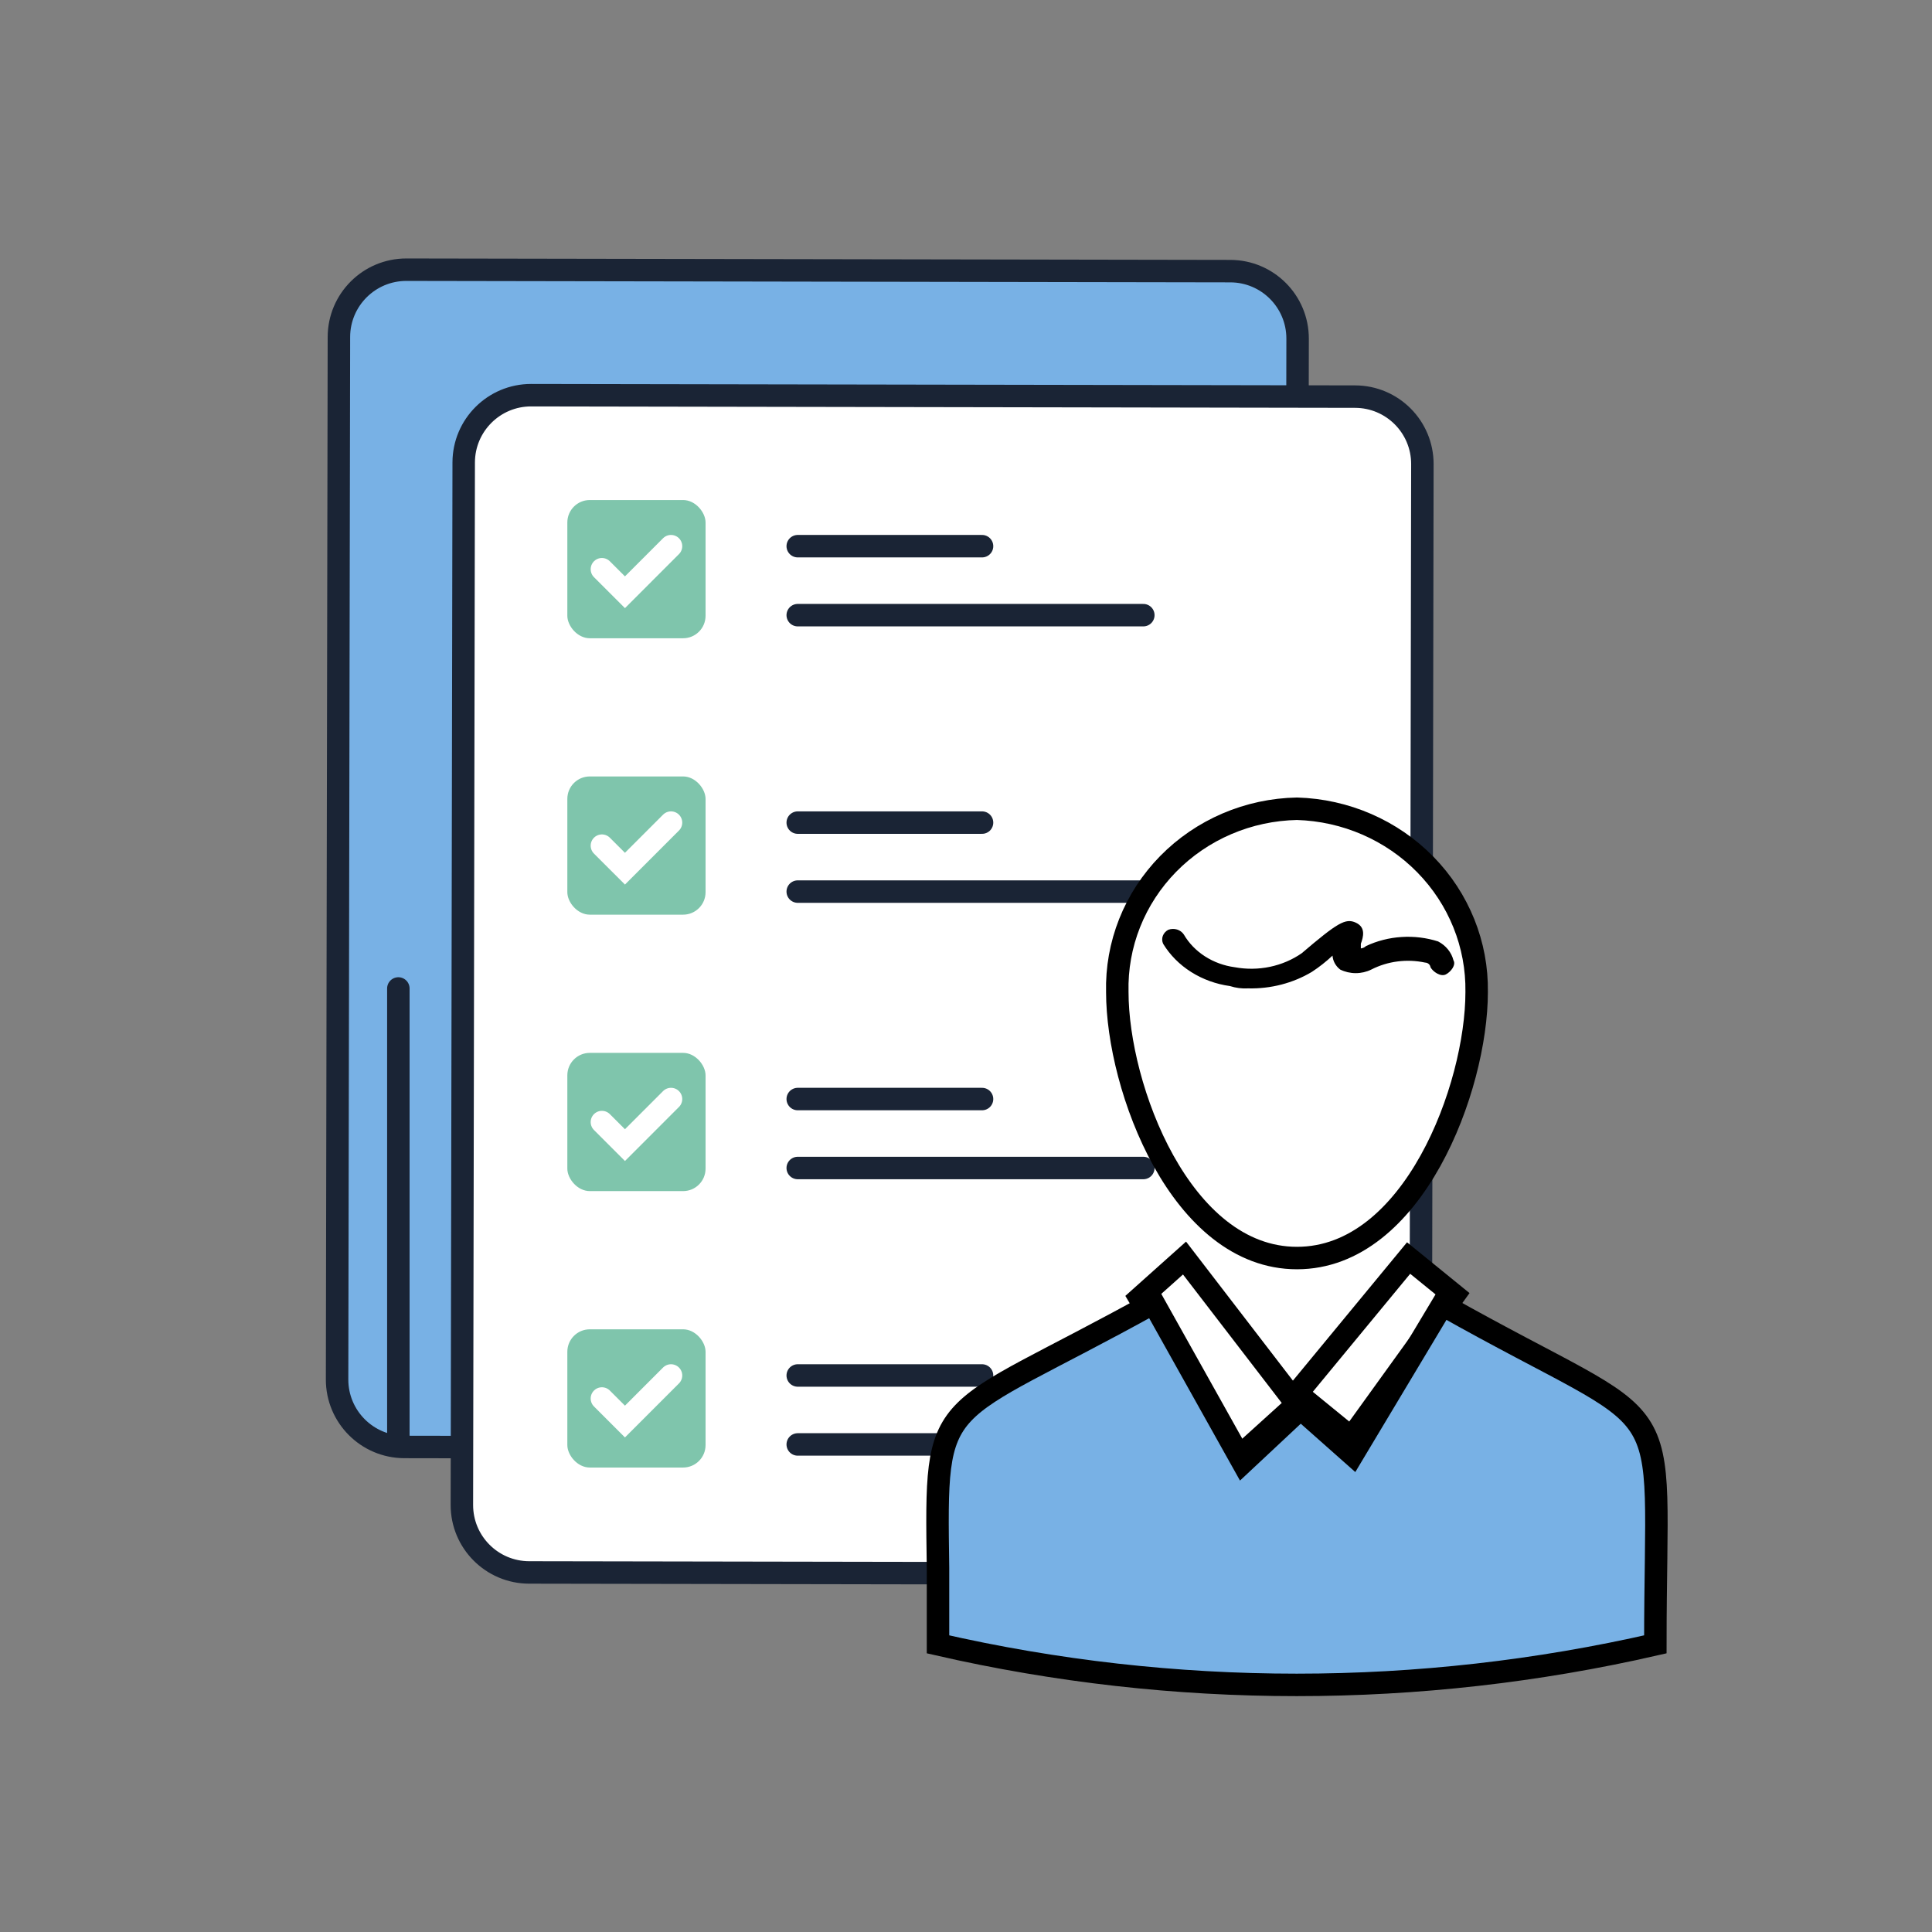 <svg width="86" height="86" viewBox="0 0 86 86" fill="none" xmlns="http://www.w3.org/2000/svg">
<rect x="0" y="0" width="86" height="86" fill="#808080" stroke="none"/>
<path d="M54.766 12.069L18.092 12.005C16.435 12.002 15.089 13.343 15.086 15L15.005 61.404C15.002 63.06 16.343 64.406 18 64.409L54.674 64.472C56.331 64.475 57.676 63.134 57.679 61.477L57.761 15.074C57.763 13.417 56.423 12.072 54.766 12.069Z" fill="#78B1E5" stroke="#1A2435" stroke-miterlimit="10"/>
<path d="M60.321 17.655L23.646 17.591C21.99 17.588 20.644 18.929 20.641 20.586L20.56 66.989C20.557 68.646 21.898 69.992 23.554 69.995L60.228 70.058C61.885 70.061 63.231 68.72 63.234 67.063L63.315 20.66C63.318 19.003 61.977 17.658 60.321 17.655Z" fill="white" stroke="#1A2435" stroke-miterlimit="10"/>
<rect x="25.254" y="22.258" width="6.153" height="6.153" rx="1" fill="#7FC5AC"/>
<path d="M35.51 24.312H43.714" stroke="#1A2435" stroke-linecap="round"/>
<path d="M35.51 27.383H50.893" stroke="#1A2435" stroke-linecap="round"/>
<path d="M26.793 25.338L27.819 26.363L29.869 24.312" stroke="white" stroke-linecap="round"/>
<rect x="25.254" y="34.562" width="6.153" height="6.153" rx="1" fill="#7FC5AC"/>
<path d="M35.51 36.617H43.714" stroke="#1A2435" stroke-linecap="round"/>
<path d="M35.51 39.688H50.893" stroke="#1A2435" stroke-linecap="round"/>
<path d="M26.793 37.643L27.819 38.668L29.869 36.617" stroke="white" stroke-linecap="round"/>
<rect x="25.254" y="46.867" width="6.153" height="6.153" rx="1" fill="#7FC5AC"/>
<path d="M35.51 48.922H43.714" stroke="#1A2435" stroke-linecap="round"/>
<path d="M35.51 51.992H50.893" stroke="#1A2435" stroke-linecap="round"/>
<path d="M26.793 49.947L27.819 50.973L29.869 48.922" stroke="white" stroke-linecap="round"/>
<rect x="25.254" y="59.172" width="6.153" height="6.153" rx="1" fill="#7FC5AC"/>
<path d="M35.51 61.227H43.714" stroke="#1A2435" stroke-linecap="round"/>
<path d="M35.51 64.297H50.893" stroke="#1A2435" stroke-linecap="round"/>
<path d="M26.793 62.252L27.819 63.278L29.869 61.227" stroke="white" stroke-linecap="round"/>
<path d="M52.727 56L57.732 62.512L54.982 65L50.732 57.784L52.727 56Z" fill="white" stroke="black" stroke-miterlimit="10"/>
<path d="M64.732 57.65L60.154 64L57.732 62.024L62.702 56L64.732 57.65Z" fill="white" stroke="black" stroke-miterlimit="10"/>
<path d="M64.207 58.079C74.971 64.151 73.685 61.291 73.685 73.196C63.183 75.602 52.256 75.602 41.754 73.196V69.791C41.638 61.779 41.638 63.379 51.347 58L55.321 65.104L57.893 62.698L60.21 64.752L64.207 58.079Z" fill="#78B1E5" stroke="black" stroke-miterlimit="10"/>
<path d="M57.733 36C59.897 36.063 61.949 36.954 63.445 38.481C64.942 40.008 65.763 42.048 65.731 44.162C65.731 48.407 62.91 56 57.733 56C52.556 56 49.735 48.407 49.735 44.162C49.709 43.112 49.895 42.068 50.283 41.09C50.671 40.111 51.254 39.217 51.997 38.458C52.74 37.7 53.629 37.092 54.614 36.67C55.598 36.248 56.658 36.021 57.733 36Z" fill="white" stroke="black" stroke-miterlimit="10"/>
<path d="M55.556 43.996C55.283 44.012 55.008 43.977 54.75 43.893C54.129 43.808 53.538 43.593 53.022 43.267C52.506 42.941 52.079 42.511 51.775 42.01C51.724 41.899 51.719 41.775 51.76 41.661C51.802 41.547 51.888 41.45 52.002 41.389C52.126 41.342 52.264 41.337 52.391 41.375C52.518 41.413 52.626 41.492 52.695 41.596C52.921 41.985 53.245 42.319 53.639 42.572C54.034 42.826 54.488 42.991 54.966 43.055C55.482 43.15 56.014 43.144 56.527 43.037C57.04 42.93 57.522 42.724 57.941 42.434C59.542 41.069 59.894 40.862 60.349 41.069C60.803 41.276 60.689 41.7 60.576 42.01V42.217C60.663 42.209 60.744 42.172 60.803 42.114C61.295 41.882 61.834 41.744 62.386 41.709C62.939 41.673 63.493 41.74 64.016 41.907C64.187 41.996 64.336 42.117 64.453 42.261C64.57 42.405 64.654 42.57 64.698 42.745C64.823 42.951 64.584 43.262 64.357 43.376C64.13 43.489 63.789 43.262 63.676 43.055C63.67 43 63.643 42.949 63.599 42.911C63.556 42.873 63.498 42.85 63.437 42.848C62.624 42.674 61.769 42.785 61.041 43.158C60.829 43.263 60.59 43.318 60.349 43.318C60.107 43.318 59.869 43.263 59.656 43.158C59.556 43.081 59.475 42.986 59.416 42.88C59.358 42.773 59.323 42.657 59.315 42.538C59.033 42.803 58.725 43.046 58.395 43.262C57.554 43.765 56.563 44.021 55.556 43.996Z" fill="black"/>
<path d="M17.732 64L17.732 44" stroke="#1A2435" stroke-linecap="round"/>
</svg>

